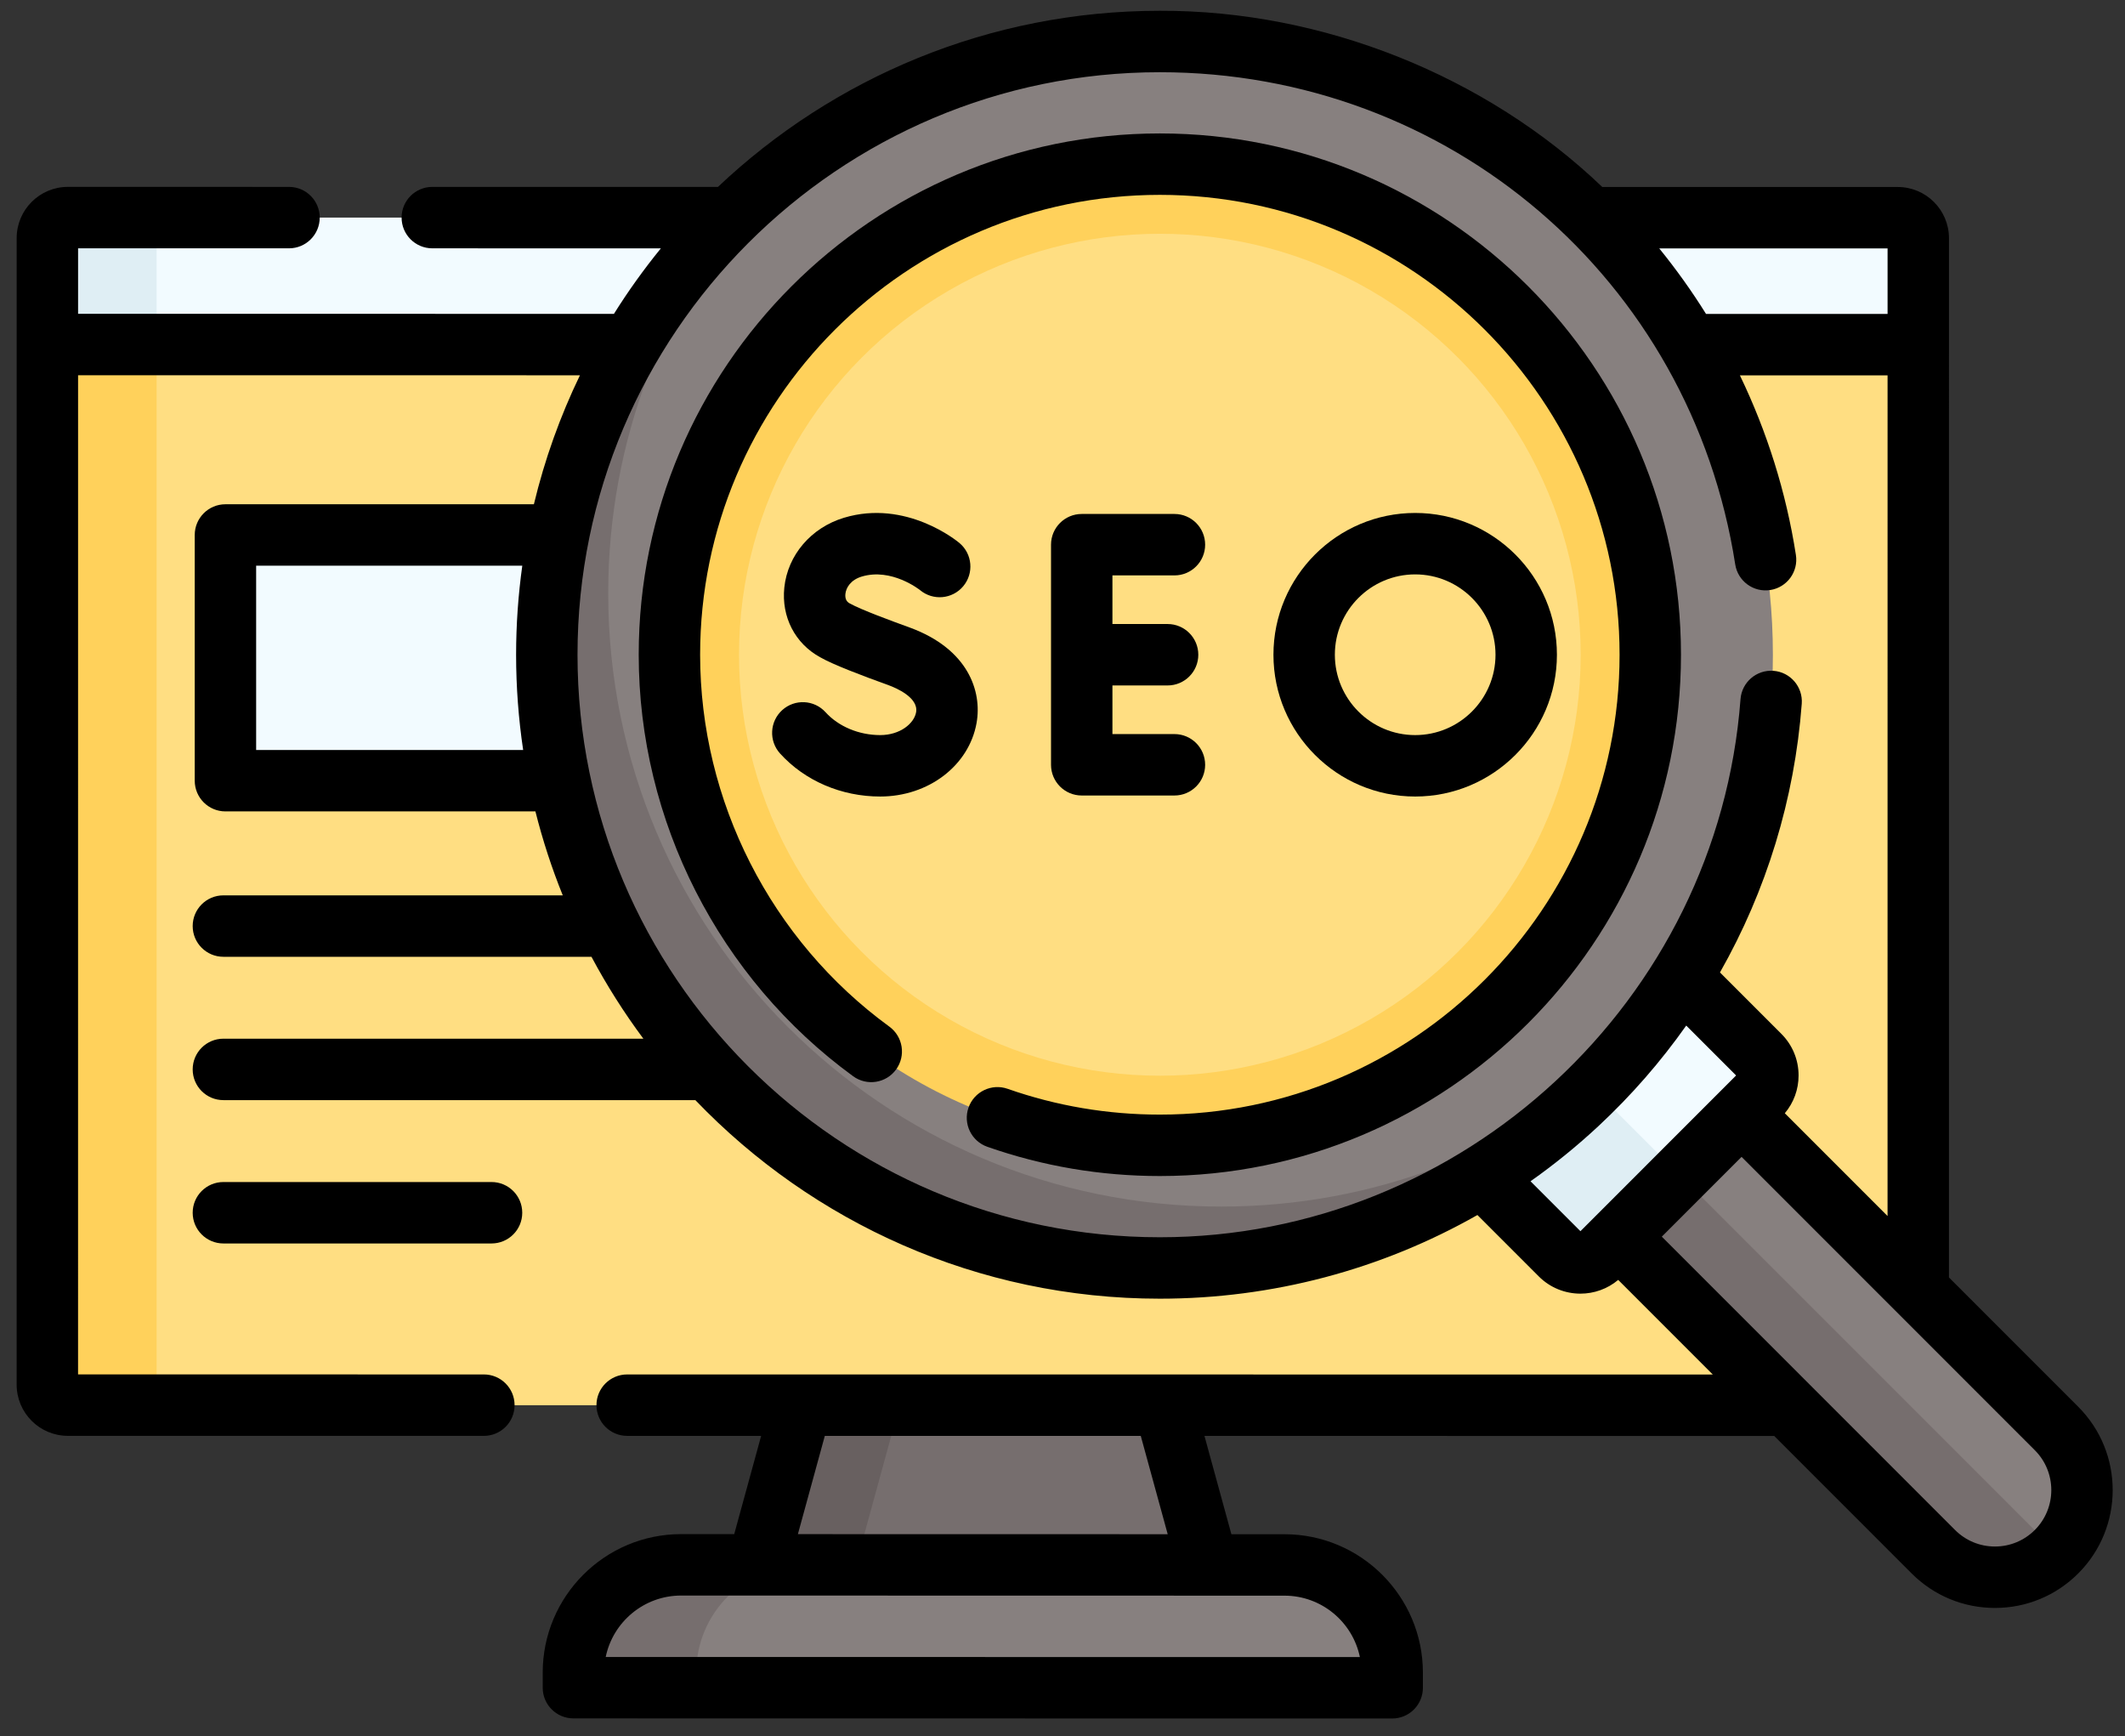 <?xml version="1.0" encoding="UTF-8" standalone="no"?>
<!DOCTYPE svg PUBLIC "-//W3C//DTD SVG 1.1//EN" "http://www.w3.org/Graphics/SVG/1.1/DTD/svg11.dtd">
<svg width="100%" height="100%" viewBox="0 0 519 424" version="1.1" xmlns="http://www.w3.org/2000/svg" xmlns:xlink="http://www.w3.org/1999/xlink" xml:space="preserve" xmlns:serif="http://www.serif.com/" style="fill-rule:evenodd;clip-rule:evenodd;stroke-linejoin:round;stroke-miterlimit:2;">
    <rect x="0" y="0" width="519" height="424" fill="#333333" stroke="none"/>
    <g id="Artboard1" transform="matrix(1.012,0,0,1.032,-0.3,-60.792)">
        <rect x="0.297" y="58.906" width="512.744" height="410.195" style="fill:none;"/>
        <g transform="matrix(0.988,0,0,0.969,4.314,15.437)">
            <g>
                <g>
                    <path d="M464.512,102.997L464.512,128.997L281.347,147.455L7.5,128.997L7.5,102.997C7.5,100.237 9.74,97.996 12.5,97.996L459.512,97.996C462.272,97.996 464.512,100.237 464.512,102.997Z" style="fill:rgb(242,251,255);fill-rule:nonzero;"/>
                    <path d="M464.512,128.997L464.512,383.004C464.512,385.764 462.272,388.004 459.512,388.004L12.5,388.004C9.74,388.004 7.5,385.764 7.5,383.004L7.5,128.997L464.512,128.997Z" style="fill:rgb(255,222,130);fill-rule:nonzero;"/>
                    <path d="M34.192,97.996L34.192,128.997L22.745,140.307L7.5,128.997L7.5,102.997C7.5,100.237 10.489,97.996 14.173,97.996L34.192,97.996Z" style="fill:rgb(223,238,244);fill-rule:nonzero;"/>
                    <path d="M34.192,128.997L34.192,388.004L14.173,388.004C10.49,388.004 7.5,385.764 7.5,383.004L7.5,128.997L34.192,128.997Z" style="fill:rgb(255,209,91);fill-rule:nonzero;"/>
                    <g>
                        <path d="M289.94,427.005L258.007,438.505L191.005,427.005L201.695,388.004L279.25,388.004L289.94,427.005Z" style="fill:rgb(118,110,110);fill-rule:nonzero;"/>
                        <path d="M215.692,388.004L205.002,427.005L189.002,438.505L181.002,427.005L191.692,388.004L215.692,388.004Z" style="fill:rgb(104,96,96);fill-rule:nonzero;"/>
                        <path d="M333.008,457.006L166.004,457.006L141.004,456.006C139.347,456.006 138.004,454.663 138.004,453.006L138.004,452.317C138.004,437.785 151.419,428.431 165.951,428.431L191.005,427.005L309.696,427.005C324.228,427.005 336.009,438.785 336.009,453.318L336.009,454.006C336.009,455.663 334.665,457.006 333.008,457.006Z" style="fill:rgb(135,128,127);fill-rule:nonzero;"/>
                        <path d="M192.315,427.005C177.785,427.005 166.004,438.785 166.004,453.316L166.004,457.006L139.004,457.006C137.343,457.006 136.003,455.666 136.003,454.006L136.003,453.316C136.003,438.785 147.784,427.005 162.314,427.005L192.315,427.005Z" style="fill:rgb(118,110,110);fill-rule:nonzero;"/>
                    </g>
                </g>
                <path d="M147.899,235.5L54.001,235.5C52.344,235.5 51.001,234.157 51.001,232.5L51.001,178.499C51.001,176.841 52.344,175.498 54.001,175.498L146.788,175.498C148.421,175.498 149.754,176.804 149.787,178.437L150.898,232.438C150.933,234.119 149.58,235.5 147.899,235.5Z" style="fill:rgb(242,251,255);fill-rule:nonzero;"/>
                <g>
                    <path d="M399.861,295.264L498.282,393.685C506.59,401.994 506.541,415.486 498.233,423.795C492.326,427.526 488.437,427.492 482.992,427.492C477.547,427.492 472.102,425.415 467.948,421.261L373.434,322.832L399.861,295.264Z" style="fill:rgb(135,128,127);fill-rule:nonzero;"/>
                </g>
                <g>
                    <path d="M498.233,423.794C494.083,427.924 488.662,430.005 483.232,430.005C477.792,430.005 472.352,427.925 468.192,423.775L369.769,325.352L384.77,310.352L498.233,423.794Z" style="fill:rgb(118,110,110);fill-rule:nonzero;"/>
                </g>
                <path d="M399.577,276.434L426.379,303.236C428.722,305.579 428.722,309.378 426.379,311.721L406.259,331.84L386.687,348.96C384.344,351.303 380.545,351.303 378.202,348.96L353.18,322.831L399.577,276.434Z" style="fill:rgb(242,251,255);fill-rule:nonzero;"/>
                <path d="M406.26,331.842L386.23,351.873C383.89,354.213 380.09,354.213 377.74,351.873L350.939,325.072L360.219,315.802L375.22,300.802L406.26,331.842Z" style="fill:rgb(223,238,244);fill-rule:nonzero;"/>
                <path d="M428.997,204.742C428.997,242.481 415.037,276.959 391.998,303.295C391.998,303.295 385.429,308.919 382.286,311.938C355.375,337.788 319.511,350.194 279.25,350.194C196.547,350.194 134.067,287.445 134.067,204.743C134.067,163.124 146.958,125.838 174.366,98.699C176.704,96.383 181.129,91.618 181.129,91.618C207.408,68.804 241.717,54.994 279.25,54.994C361.953,54.995 428.997,122.039 428.997,204.742Z" style="fill:rgb(135,128,127);fill-rule:nonzero;"/>
                <path d="M392.37,302.862C364.919,334.492 324.418,354.493 279.247,354.493C196.545,354.493 129.503,287.441 129.503,204.739C129.503,159.568 149.504,119.067 181.135,91.626C158.314,117.907 144.504,152.208 144.504,189.739C144.504,272.441 211.545,339.493 294.247,339.493C331.778,339.493 366.089,325.682 392.37,302.862Z" style="fill:rgb(118,110,110);fill-rule:nonzero;"/>
                <circle cx="279.25" cy="204.742" r="119.797" style="fill:rgb(255,209,91);"/>
                <circle cx="279.25" cy="204.742" r="102.797" style="fill:rgb(255,222,130);"/>
            </g>
            <g>
                <path d="M50.501,333.502C46.359,333.502 43.001,336.861 43.001,341.003C43.001,345.145 46.359,348.503 50.501,348.503L116.003,348.503C120.145,348.503 123.503,345.145 123.503,341.003C123.503,336.861 120.145,333.502 116.003,333.502L50.501,333.502Z" style="fill-rule:nonzero;"/>
                <path d="M503.585,388.381L472.005,356.801L472.012,103.026C472.012,96.133 466.405,90.525 459.512,90.525L387.321,90.52C358.899,63.316 318.965,47.36 279.249,47.494C237.493,47.494 199.49,63.859 171.305,90.505L101.535,90.498L101.534,90.498C97.391,90.498 94.033,93.855 94.033,97.997C94.033,102.141 97.39,105.498 101.533,105.499L157.367,105.505C153.224,110.584 149.394,115.927 145.901,121.502L15.006,121.494L15.006,105.496L66.532,105.499C70.674,105.499 74.032,102.142 74.032,97.998C74.032,93.855 70.675,90.498 66.532,90.498L12.505,90.495C5.612,90.495 0.005,96.102 0.005,102.996L0,382.98C0,389.873 5.607,395.48 12.5,395.48L114.131,395.487C118.273,395.487 121.631,392.13 121.631,387.987C121.631,383.844 118.274,380.487 114.131,380.487L15,380.48L15.006,136.494L137.595,136.502C132.777,146.464 128.988,157.009 126.348,167.997L51.001,167.997C46.859,167.997 43.501,171.355 43.501,175.497L43.501,235.499C43.501,239.641 46.859,242.999 51.001,242.999L126.719,242.999C128.484,250.031 130.723,256.877 133.401,263.5L50.501,263.5C46.359,263.5 43.001,266.858 43.001,271C43.001,275.142 46.359,278.5 50.501,278.5L140.412,278.5C144.144,285.496 148.383,292.182 153.091,298.501L50.501,298.501C46.359,298.501 43.001,301.859 43.001,306.001C43.001,310.143 46.359,313.501 50.501,313.501L165.789,313.501C194.428,343.366 234.704,361.988 279.25,361.988C306.755,361.988 333.376,354.875 356.823,341.557L371.819,356.553C374.623,359.356 378.305,360.758 381.987,360.758C385.273,360.758 388.554,359.634 391.215,357.402L414.319,380.507L149.132,380.488C144.99,380.488 141.632,383.845 141.632,387.988C141.632,392.131 144.989,395.488 149.132,395.488L181.859,395.49L175.282,419.481L162.314,419.478C143.67,419.478 128.502,434.645 128.502,453.289L128.502,456.977C128.502,461.119 131.859,464.477 136.001,464.477L336.004,464.506L336.005,464.506C337.994,464.506 339.901,463.716 341.308,462.31C342.715,460.903 343.505,458.996 343.505,457.006L343.505,453.318C343.505,434.674 328.337,419.507 309.694,419.507L296.727,419.504L290.145,395.497L429.321,395.507L462.89,429.077C468.326,434.512 475.552,437.505 483.237,437.505C490.923,437.505 498.15,434.512 503.586,429.077C514.805,417.857 514.805,399.601 503.585,388.381ZM328.114,449.504L143.89,449.477C145.657,440.926 153.245,434.478 162.311,434.478L309.691,434.507C318.758,434.507 326.347,440.954 328.114,449.504ZM281.17,419.502L190.835,419.484L197.412,395.491L274.59,395.497L281.17,419.502ZM457.012,121.523L412.667,121.52C409.199,115.967 405.387,110.621 401.239,105.522L457.012,105.526L457.012,121.523ZM58.501,228L58.501,182.999L123.513,182.999C122.525,190.109 122.003,197.365 122.003,204.742C122.003,212.643 122.595,220.409 123.726,228L58.501,228ZM137.003,204.742C137.003,126.307 200.815,62.496 279.25,62.496C349.85,62.496 408.959,113.041 419.798,182.682C420.435,186.775 424.27,189.58 428.362,188.939C432.455,188.302 435.257,184.468 434.619,180.375C432.238,165.076 427.589,150.311 420.938,136.521L457.011,136.524L457.006,341.803L431.912,316.708C434.084,314.124 435.273,310.894 435.273,307.479C435.273,303.639 433.777,300.028 431.062,297.312L416.072,282.321C427.408,262.367 434.292,240.032 436.048,216.71C436.359,212.579 433.263,208.978 429.132,208.667C425.003,208.364 421.402,211.452 421.09,215.583C415.541,289.268 353.237,346.988 279.25,346.988C200.815,346.989 137.003,283.177 137.003,204.742ZM369.795,333.315C375.594,329.223 381.149,324.724 386.412,319.821C394.451,312.332 401.61,304.108 407.831,295.295L420.015,307.479L381.987,345.507L369.795,333.315ZM492.979,418.47C490.376,421.072 486.916,422.505 483.237,422.505C479.558,422.505 476.098,421.072 473.496,418.47L401.866,346.84L421.348,327.357L492.978,398.987C498.349,404.359 498.349,413.098 492.979,418.47Z" style="fill-rule:nonzero;"/>
                <path d="M279.25,77.445C209.058,77.445 151.953,134.55 151.953,204.742C151.953,245.283 171.536,283.762 204.337,307.673C207.684,310.114 212.376,309.377 214.816,306.03C217.257,302.683 216.521,297.991 213.173,295.551C184.233,274.453 166.953,240.505 166.953,204.741C166.953,142.821 217.33,92.444 279.25,92.444C341.171,92.444 391.547,142.821 391.547,204.741C391.547,266.662 341.171,317.038 279.25,317.038C266.497,317.038 253.987,314.919 242.07,310.74C238.16,309.367 233.881,311.427 232.511,315.335C231.14,319.244 233.198,323.523 237.106,324.894C250.622,329.635 264.801,332.038 279.25,332.038C349.442,332.038 406.547,274.933 406.547,204.741C406.547,134.549 349.443,77.445 279.25,77.445Z" style="fill-rule:nonzero;"/>
                <path d="M282.815,185.368C286.957,185.368 290.315,182.01 290.315,177.868C290.315,173.725 286.957,170.367 282.815,170.367L260.168,170.367C256.026,170.367 252.667,173.725 252.667,177.868L252.667,231.616C252.667,235.758 256.026,239.116 260.168,239.116L282.815,239.116C286.957,239.116 290.315,235.758 290.315,231.616C290.315,227.474 286.957,224.116 282.815,224.116L267.668,224.116L267.668,212.242L281.145,212.242C285.287,212.242 288.645,208.884 288.645,204.742C288.645,200.6 285.287,197.242 281.145,197.242L267.668,197.242L267.668,185.368L282.815,185.368Z" style="fill-rule:nonzero;"/>
                <path d="M210.943,224.364C205.752,224.364 200.763,222.279 197.598,218.787C194.817,215.718 190.074,215.484 187.004,218.266C183.934,221.047 183.702,225.79 186.483,228.86C192.533,235.535 201.448,239.364 210.942,239.364C222.723,239.364 232.62,231.82 234.476,221.426C235.877,213.575 232.351,203.334 218.248,198.133C213.716,196.483 206.284,193.773 203.459,192.185C202.669,191.755 202.327,190.983 202.44,189.89C202.597,188.376 203.725,186.468 206.423,185.655C213.679,183.471 220.475,188.804 220.689,188.975C223.86,191.601 228.56,191.182 231.213,188.023C233.878,184.853 233.468,180.122 230.297,177.456C229.773,177.015 217.283,166.716 202.096,171.291C194.061,173.711 188.34,180.406 187.518,188.346C186.779,195.492 190.137,202.011 196.284,205.358C199.374,207.14 206.461,209.826 213.055,212.206C214.778,212.841 220.35,215.194 219.708,218.79C219.222,221.53 215.808,224.364 210.943,224.364Z" style="fill-rule:nonzero;"/>
                <path d="M376.243,204.742C376.243,185.652 360.711,170.12 341.621,170.12C322.53,170.12 306.999,185.652 306.999,204.742C306.999,223.833 322.53,239.364 341.621,239.364C360.711,239.364 376.243,223.833 376.243,204.742ZM321.999,204.742C321.999,193.923 330.801,185.121 341.621,185.121C352.44,185.121 361.242,193.923 361.242,204.742C361.242,215.561 352.44,224.364 341.621,224.364C330.801,224.364 321.999,215.561 321.999,204.742Z" style="fill-rule:nonzero;"/>
            </g>
        </g>
    </g>
</svg>
